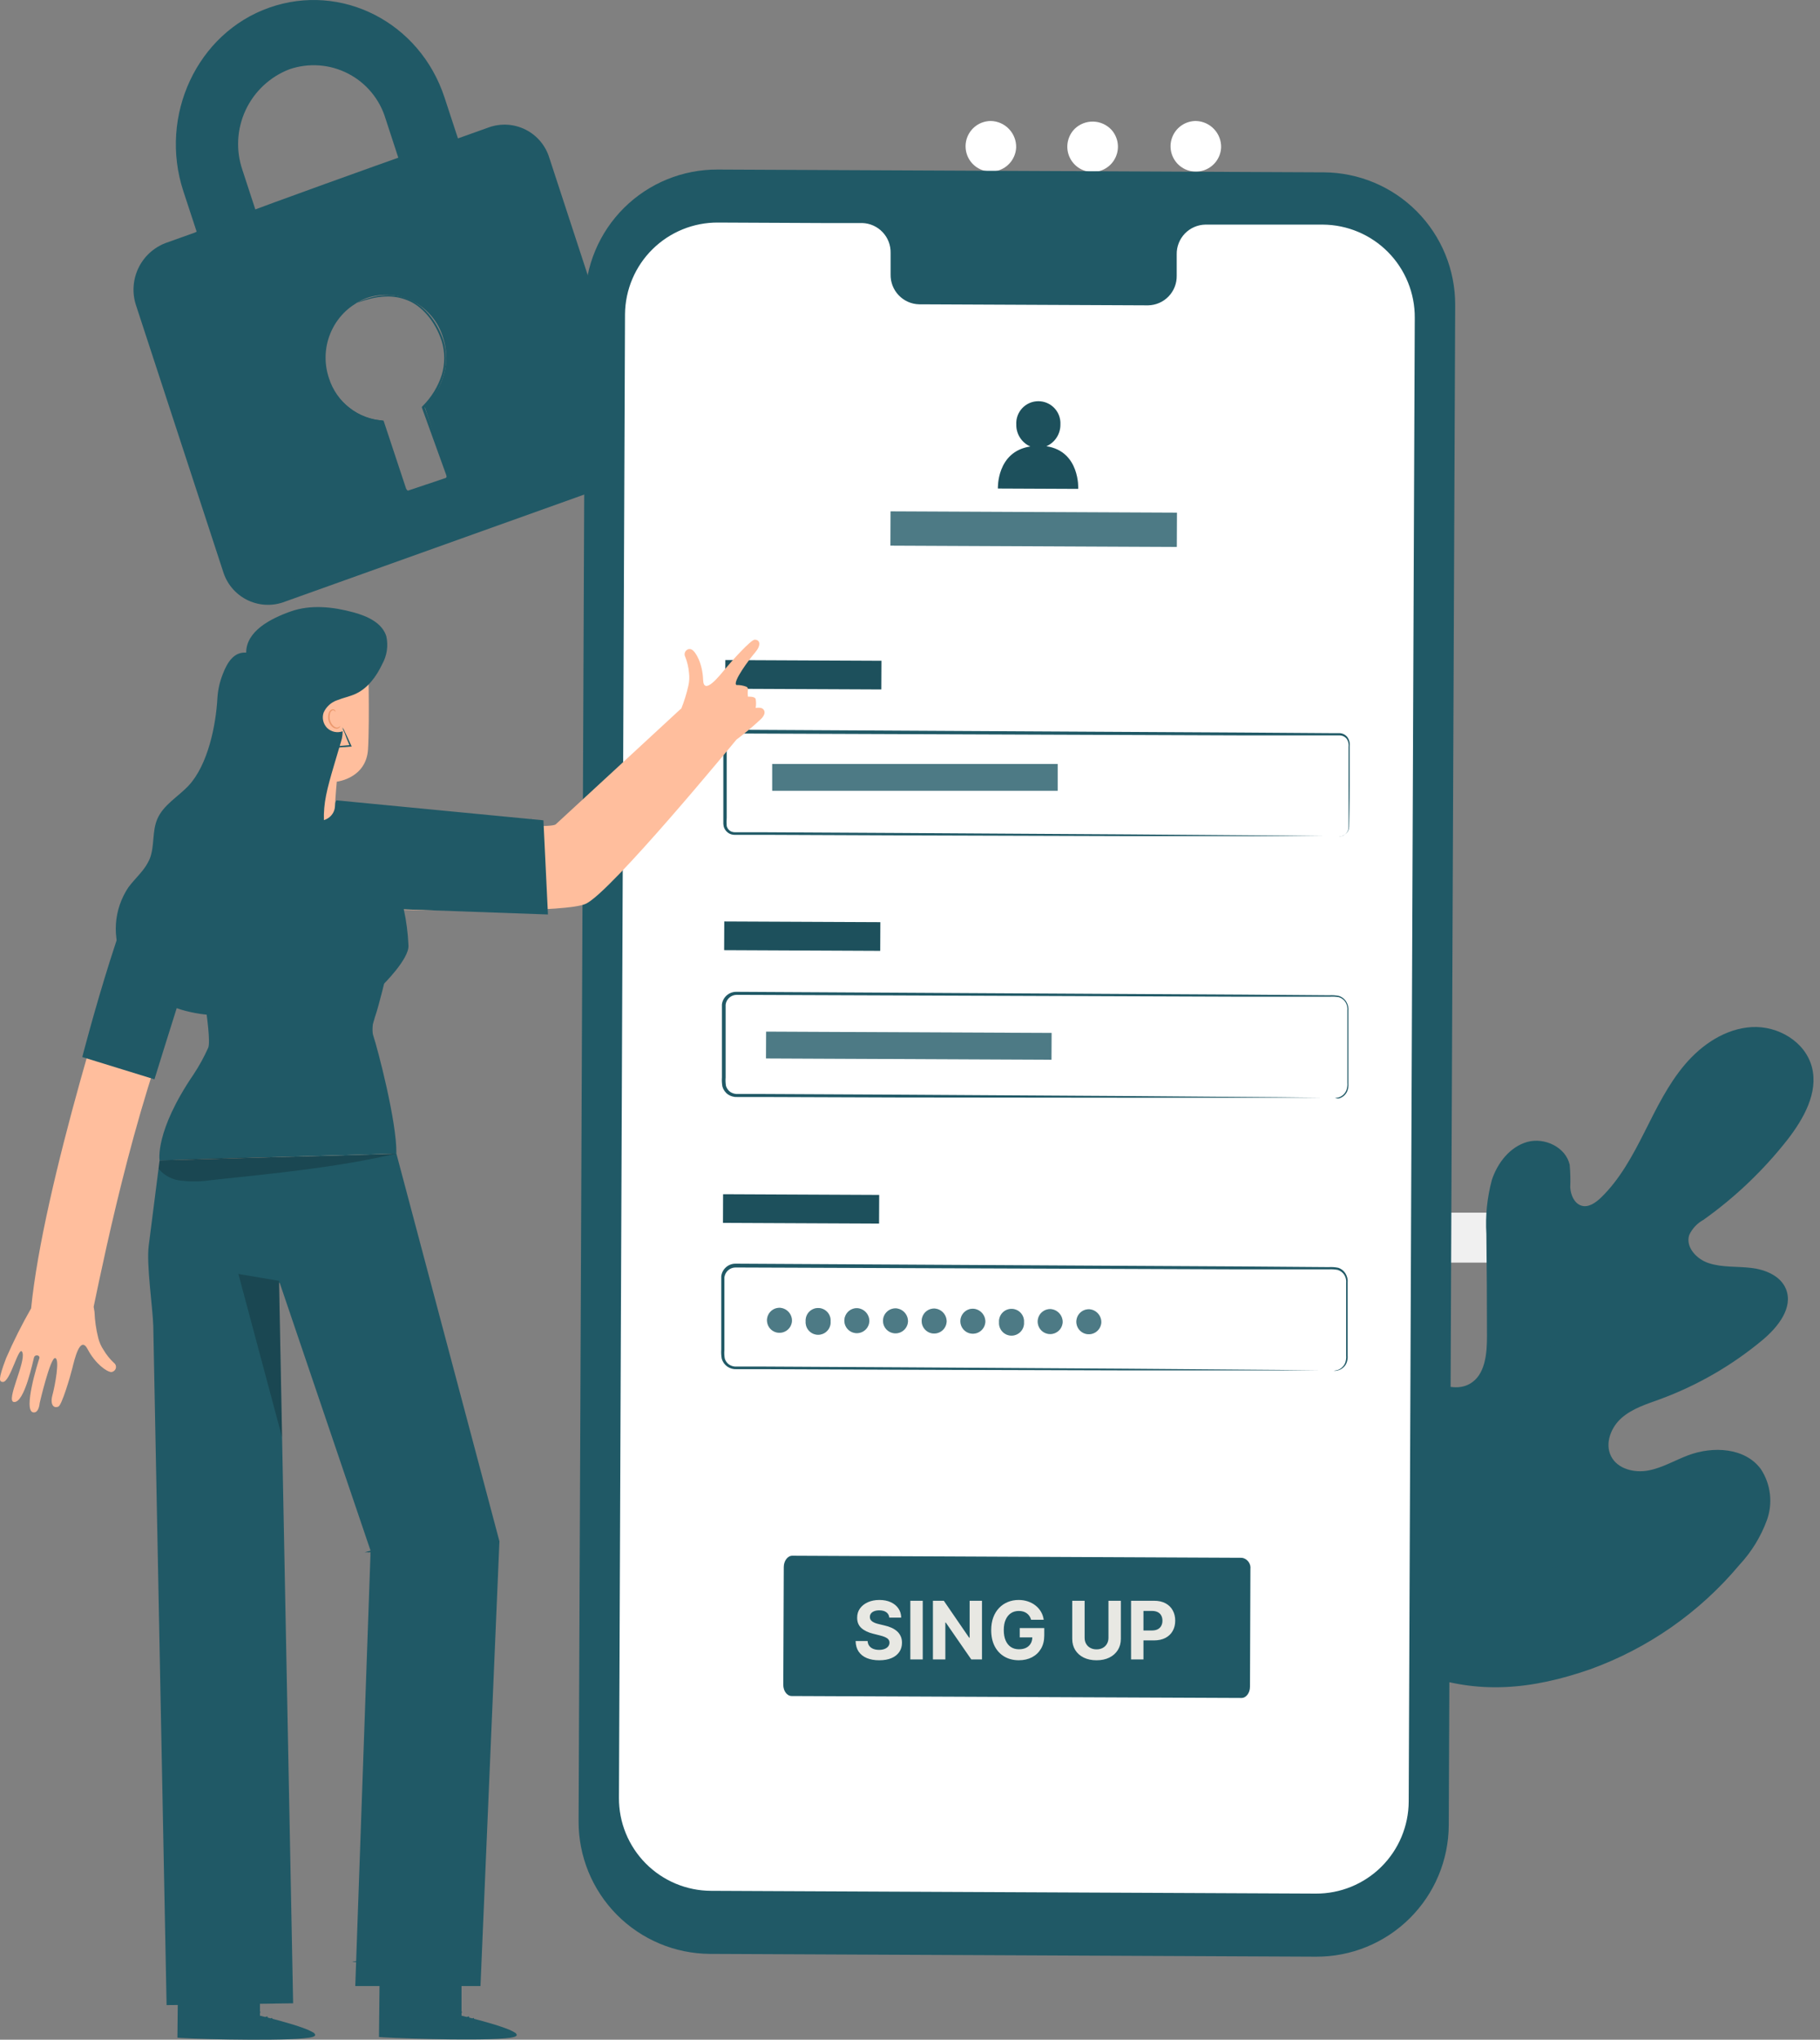 <svg width="158" height="177" viewBox="0 0 158 177" fill="none" xmlns="http://www.w3.org/2000/svg">
<rect x="0" y="0" width="158" height="177" fill="#808080" stroke="none"/>
<path d="M137.354 105.23H117.446V109.566H137.354V105.23Z" fill="#F0F0F0"/>
<path d="M88.216 12.79C88.197 13.22 88.052 13.635 87.8 13.984C87.548 14.332 87.199 14.599 86.796 14.751C86.393 14.902 85.955 14.933 85.535 14.838C85.115 14.742 84.733 14.526 84.435 14.215C84.137 13.905 83.937 13.513 83.86 13.09C83.783 12.667 83.831 12.23 84 11.834C84.169 11.438 84.45 11.101 84.809 10.863C85.168 10.626 85.588 10.499 86.019 10.498C86.614 10.512 87.179 10.761 87.59 11.191C88.002 11.62 88.227 12.195 88.216 12.79Z" fill="white"/>
<path d="M96.47 11.242C96.762 11.559 96.954 11.955 97.023 12.38C97.091 12.806 97.033 13.242 96.855 13.635C96.677 14.028 96.388 14.36 96.023 14.589C95.658 14.819 95.234 14.936 94.803 14.926C94.372 14.916 93.953 14.779 93.599 14.533C93.245 14.286 92.972 13.941 92.812 13.541C92.653 13.14 92.615 12.702 92.704 12.28C92.792 11.858 93.003 11.471 93.309 11.168C93.739 10.759 94.312 10.538 94.905 10.551C95.497 10.565 96.06 10.813 96.47 11.242Z" fill="white"/>
<path d="M106.01 12.79C105.992 13.22 105.847 13.635 105.595 13.984C105.343 14.332 104.993 14.599 104.591 14.751C104.188 14.902 103.75 14.933 103.33 14.838C102.91 14.742 102.528 14.526 102.23 14.215C101.932 13.905 101.732 13.513 101.655 13.09C101.578 12.667 101.626 12.23 101.795 11.834C101.964 11.438 102.245 11.101 102.604 10.863C102.963 10.626 103.383 10.499 103.814 10.498C104.409 10.512 104.974 10.761 105.385 11.191C105.797 11.62 106.022 12.195 106.01 12.79Z" fill="white"/>
<path d="M123.363 145.24C115.225 139.556 113.381 129.005 113.702 119.517C113.755 117.937 113.581 116.262 114.334 114.876C115.088 113.491 116.847 112.538 118.264 113.201C119.439 113.754 119.95 115.124 120.608 116.257C121.487 117.765 122.775 118.994 124.322 119.802C125.328 120.329 126.577 120.645 127.572 120.097C128.942 119.344 129.1 117.463 129.09 115.883C129.09 112.943 129.072 110.007 129.037 107.075C128.942 105.5 129.102 103.921 129.511 102.397C130.001 100.901 131.091 99.515 132.582 99.094C134.073 98.673 135.933 99.542 136.27 101.08C136.328 101.731 136.344 102.386 136.317 103.04C136.359 103.698 136.665 104.42 137.281 104.62C137.897 104.82 138.54 104.362 139.014 103.898C140.637 102.318 141.743 100.258 142.77 98.225C143.797 96.191 144.804 94.1 146.279 92.367C147.754 90.634 149.792 89.259 152.073 89.127C154.354 88.996 156.73 90.397 157.299 92.609C157.868 94.822 156.577 97.082 155.192 98.878C153.101 101.544 150.637 103.895 147.875 105.858C147.336 106.152 146.905 106.612 146.647 107.17C146.305 108.223 147.301 109.277 148.338 109.609C149.513 109.998 150.788 109.877 152.026 110.025C153.264 110.172 154.581 110.71 155.05 111.869C155.692 113.48 154.344 115.166 153.021 116.272C150.367 118.485 147.352 120.226 144.108 121.419C142.949 121.841 141.732 122.215 140.795 123.026C139.857 123.837 139.299 125.254 139.862 126.366C140.426 127.477 141.875 127.83 143.092 127.604C144.308 127.377 145.388 126.724 146.547 126.287C148.712 125.47 151.504 125.618 152.869 127.488C153.291 128.132 153.559 128.865 153.65 129.63C153.742 130.395 153.655 131.171 153.396 131.897C152.868 133.341 152.057 134.665 151.009 135.79C147.559 139.912 143.076 143.044 138.019 144.866C132.998 146.605 128.347 147.079 123.358 145.251" fill="#205966"/>
<path d="M154.982 90.428C154.982 90.428 154.934 90.481 154.829 90.576L154.36 90.992C153.949 91.361 153.343 91.898 152.58 92.609C150.414 94.62 148.403 96.791 146.564 99.104C145.389 100.564 144.172 102.218 142.876 104.014C141.58 105.81 140.242 107.749 138.915 109.809C137.499 111.981 136.203 114.228 135.032 116.541C134.421 117.747 133.884 119.006 133.331 120.292L131.698 124.216C129.545 129.16 127.67 134.219 126.082 139.372C124.803 143.588 123.921 147.914 123.448 152.294C123.142 155.25 123.093 158.227 123.301 161.191C123.385 162.245 123.464 163.051 123.538 163.599C123.569 163.862 123.591 164.073 123.612 164.226V164.442C123.589 164.373 123.573 164.303 123.564 164.231C123.538 164.078 123.506 163.873 123.464 163.609C123.369 163.082 123.269 162.25 123.174 161.197C122.92 158.227 122.938 155.24 123.227 152.273C123.671 147.874 124.533 143.528 125.803 139.293C127.378 134.126 129.248 129.053 131.403 124.1L133.078 120.192C133.631 118.912 134.174 117.642 134.79 116.43C135.969 114.111 137.276 111.858 138.704 109.682C140.053 107.575 141.412 105.668 142.692 103.888C143.972 102.107 145.21 100.442 146.379 98.989C148.237 96.681 150.275 94.525 152.474 92.541C153.254 91.84 153.875 91.313 154.297 90.96L154.787 90.565C154.847 90.513 154.912 90.467 154.982 90.428Z" fill="#205966"/>
<path d="M134.858 116.42C134.784 116.203 134.733 115.978 134.706 115.751C134.621 115.313 134.526 114.697 134.416 113.896C134.189 112.316 133.958 110.151 133.71 107.754C133.462 105.357 133.183 103.187 132.951 101.622C132.83 100.843 132.725 100.216 132.651 99.779C132.594 99.555 132.563 99.325 132.562 99.094C132.652 99.305 132.718 99.526 132.756 99.752C132.872 100.184 133.004 100.806 133.152 101.591C133.452 103.171 133.747 105.32 133.994 107.722C134.242 110.125 134.453 112.232 134.616 113.87C134.695 114.608 134.763 115.234 134.816 115.735C134.857 115.961 134.871 116.191 134.858 116.42Z" fill="#205966"/>
<path d="M155.129 112.638C154.872 112.694 154.611 112.725 154.349 112.733C153.822 112.78 153.074 112.843 152.147 112.949C150.293 113.149 147.743 113.517 144.946 114.044C142.149 114.571 139.636 115.166 137.829 115.625C136.928 115.856 136.201 116.067 135.722 116.209C135.466 116.3 135.201 116.364 134.932 116.399C135.175 116.277 135.429 116.176 135.69 116.099C136.185 115.925 136.902 115.683 137.797 115.424C139.594 114.898 142.106 114.271 144.914 113.733C147.293 113.279 149.693 112.945 152.105 112.733C153.037 112.654 153.791 112.622 154.317 112.611C154.588 112.593 154.86 112.602 155.129 112.638Z" fill="#205966"/>
<path d="M126.06 138.924C126.004 138.848 125.958 138.765 125.924 138.677L125.576 137.944C125.276 137.307 124.87 136.364 124.385 135.21C123.405 132.893 122.157 129.648 120.83 126.044C119.502 122.441 118.28 119.196 117.353 116.852C116.9 115.714 116.526 114.782 116.246 114.086L115.951 113.333C115.911 113.246 115.882 113.154 115.867 113.059C115.923 113.135 115.969 113.219 116.004 113.307L116.352 114.039C116.647 114.676 117.058 115.619 117.542 116.773C118.522 119.091 119.771 122.336 121.098 125.939C122.426 129.542 123.648 132.787 124.575 135.131C125.028 136.269 125.402 137.202 125.676 137.897C125.797 138.197 125.897 138.424 125.976 138.65C126.017 138.737 126.045 138.829 126.06 138.924Z" fill="#205966"/>
<path d="M152.968 130.248C152.884 130.296 152.793 130.334 152.699 130.359L151.92 130.622L149.038 131.554C146.605 132.345 143.244 133.472 139.556 134.715C135.869 135.958 132.492 137.065 130.042 137.802C128.82 138.176 127.825 138.461 127.135 138.65L126.339 138.856C126.247 138.885 126.151 138.905 126.055 138.914C126.139 138.865 126.229 138.828 126.323 138.803L127.103 138.54L129.985 137.607C132.418 136.817 135.779 135.69 139.467 134.447C143.154 133.203 146.526 132.097 148.975 131.36C150.203 130.986 151.193 130.701 151.888 130.511L152.684 130.306C152.776 130.277 152.872 130.257 152.968 130.248Z" fill="#205966"/>
<path d="M42.469 11.042L39.756 12.011L38.592 8.466C36.453 1.928 29.636 -1.543 23.373 0.664C17.109 2.871 13.775 10.041 15.913 16.578L17.078 20.123L14.354 21.098C13.316 21.501 12.472 22.288 11.999 23.297C11.527 24.305 11.46 25.457 11.815 26.513L19.364 49.581C19.521 50.104 19.781 50.59 20.129 51.01C20.477 51.43 20.906 51.776 21.391 52.028C21.875 52.279 22.405 52.43 22.949 52.472C23.494 52.514 24.041 52.447 24.558 52.273L52.672 42.217C53.725 41.815 54.58 41.02 55.059 40.001C55.537 38.981 55.601 37.815 55.238 36.749L47.684 13.681C47.523 13.16 47.259 12.676 46.907 12.259C46.556 11.842 46.123 11.5 45.637 11.254C45.15 11.008 44.619 10.862 44.074 10.825C43.53 10.789 42.984 10.863 42.469 11.042ZM21.039 14.729C20.462 13.029 20.566 11.172 21.328 9.547C22.09 7.922 23.451 6.655 25.127 6.011C25.954 5.728 26.83 5.614 27.702 5.677C28.575 5.74 29.425 5.978 30.203 6.377C30.982 6.775 31.672 7.327 32.232 7.998C32.793 8.669 33.212 9.446 33.466 10.283L34.625 13.828L22.198 18.274L21.039 14.729ZM36.843 35.2L38.771 41.09C38.806 41.208 38.795 41.335 38.739 41.445C38.683 41.555 38.587 41.639 38.47 41.68L35.768 42.644C35.66 42.673 35.545 42.66 35.447 42.607C35.349 42.554 35.275 42.465 35.241 42.359L33.297 36.496C32.225 36.438 31.197 36.053 30.35 35.394C29.503 34.735 28.877 33.833 28.556 32.809C28.098 31.454 28.182 29.975 28.79 28.681C29.397 27.387 30.482 26.378 31.817 25.866C32.476 25.64 33.174 25.55 33.868 25.6C34.563 25.65 35.241 25.84 35.861 26.157C36.48 26.475 37.03 26.914 37.477 27.449C37.923 27.983 38.258 28.602 38.46 29.268C38.799 30.309 38.827 31.426 38.541 32.483C38.254 33.539 37.666 34.489 36.848 35.216L36.843 35.2Z" fill="#205966"/>
<path d="M39.634 11.948C39.634 12.021 34.603 13.913 28.345 16.162C22.087 18.411 16.983 20.218 16.956 20.166C16.93 20.113 21.987 18.206 28.25 15.951C34.514 13.697 39.608 11.879 39.634 11.948Z" fill="#205966"/>
<path d="M45.608 12.917C45.632 12.963 45.651 13.01 45.666 13.059C45.709 13.165 45.756 13.302 45.819 13.47C45.956 13.855 46.146 14.387 46.383 15.05L48.406 20.94C49.249 23.437 50.255 26.397 51.371 29.685C51.898 31.333 52.52 33.051 53.099 34.858C53.41 35.789 53.544 36.77 53.494 37.75C53.45 38.259 53.305 38.755 53.068 39.209C52.815 39.661 52.477 40.06 52.072 40.384C51.258 40.978 50.355 41.438 49.396 41.748L46.683 42.722L41.547 44.561L32.85 47.658L26.976 49.724L25.396 50.25L24.974 50.387C24.929 50.407 24.881 50.42 24.832 50.424C24.832 50.424 24.874 50.424 24.964 50.361L25.375 50.198L26.955 49.602L32.797 47.453L41.478 44.292L46.604 42.438L49.317 41.458C50.249 41.161 51.126 40.715 51.914 40.136C52.29 39.836 52.605 39.465 52.841 39.046C53.064 38.626 53.199 38.165 53.236 37.692C53.285 36.747 53.156 35.802 52.857 34.905C52.288 33.114 51.688 31.381 51.145 29.732C50.049 26.44 49.038 23.468 48.237 20.971C47.436 18.475 46.762 16.468 46.298 15.056C46.077 14.366 45.909 13.828 45.772 13.438L45.645 13.017C45.629 12.985 45.617 12.952 45.608 12.917Z" fill="#205966"/>
<path d="M30.775 5.653C30.775 5.653 30.495 5.516 29.979 5.305C29.243 5.022 28.465 4.866 27.677 4.841C26.509 4.801 25.347 5.021 24.274 5.484C22.969 6.061 21.854 6.994 21.055 8.176C20.252 9.355 19.82 10.748 19.817 12.174C19.828 13.344 20.006 14.505 20.344 15.625C20.618 16.584 20.903 17.347 21.092 17.879C21.204 18.15 21.296 18.428 21.366 18.712C21.216 18.459 21.091 18.193 20.992 17.916C20.776 17.39 20.465 16.641 20.16 15.677C19.785 14.546 19.581 13.366 19.554 12.174C19.54 10.694 19.981 9.245 20.818 8.023C21.645 6.798 22.806 5.836 24.163 5.252C25.27 4.787 26.468 4.581 27.666 4.652C28.472 4.693 29.262 4.88 30 5.205C30.198 5.296 30.388 5.402 30.569 5.521C30.644 5.554 30.713 5.598 30.775 5.653Z" fill="#205966"/>
<path d="M31.016 26.266C31.1 26.215 31.188 26.171 31.28 26.134C31.543 26.015 31.816 25.918 32.096 25.844C32.54 25.713 32.998 25.636 33.461 25.613C34.09 25.579 34.719 25.674 35.31 25.892C36.658 26.366 37.896 27.741 38.507 29.579C38.8 30.566 38.8 31.616 38.507 32.603C38.182 33.674 37.6 34.649 36.811 35.442L36.843 35.3C37.543 37.223 38.307 39.309 39.097 41.485L39.145 41.616L39.013 41.664L37.806 42.064L35.173 42.944L35.041 42.986L34.999 42.854C34.277 40.673 33.487 38.64 32.892 36.644L33.008 36.733C31.978 36.648 30.996 36.261 30.184 35.622C29.449 35.056 28.847 34.337 28.419 33.514C28.033 32.785 27.841 31.969 27.861 31.144C27.885 30.301 28.096 29.473 28.477 28.721C28.859 27.969 29.402 27.31 30.068 26.793C30.342 26.57 30.65 26.392 30.979 26.266C30.682 26.442 30.393 26.634 30.115 26.84C29.384 27.459 28.823 28.255 28.488 29.153C28.2 29.829 28.065 30.561 28.093 31.297C28.121 32.032 28.312 32.751 28.651 33.404C29.072 34.195 29.66 34.885 30.374 35.427C31.148 36.034 32.084 36.401 33.065 36.48H33.155L33.181 36.559C33.761 38.519 34.556 40.568 35.288 42.76L35.115 42.675L37.749 41.795L38.95 41.39L38.865 41.569C38.081 39.393 37.322 37.302 36.627 35.379V35.3L36.69 35.237C37.456 34.476 38.027 33.542 38.354 32.514C38.634 31.57 38.634 30.565 38.354 29.622C37.78 27.852 36.595 26.508 35.31 26.034C34.741 25.815 34.133 25.712 33.524 25.734C33.069 25.744 32.616 25.806 32.175 25.918C31.39 26.113 31.021 26.292 31.016 26.266Z" fill="#205966"/>
<path d="M114.255 169.793L61.635 169.551C58.596 169.534 55.688 168.312 53.549 166.153C51.411 163.994 50.217 161.074 50.23 158.036L50.788 26.123C50.794 24.618 51.097 23.128 51.679 21.74C52.261 20.351 53.112 19.091 54.181 18.032C55.251 16.972 56.518 16.133 57.912 15.564C59.306 14.995 60.798 14.705 62.303 14.713L114.919 14.955C117.958 14.971 120.866 16.192 123.006 18.35C125.145 20.508 126.34 23.427 126.329 26.466L125.771 158.373C125.764 159.879 125.462 161.369 124.88 162.758C124.298 164.147 123.448 165.408 122.378 166.468C121.309 167.529 120.041 168.368 118.647 168.939C117.254 169.509 115.761 169.8 114.255 169.793Z" fill="#205966"/>
<path d="M114.84 19.491H104.641C104.308 19.497 103.98 19.569 103.675 19.702C103.37 19.835 103.094 20.027 102.863 20.266C102.632 20.506 102.451 20.789 102.329 21.099C102.208 21.409 102.148 21.739 102.155 22.072V23.921C102.161 24.253 102.102 24.584 101.98 24.894C101.858 25.203 101.677 25.486 101.446 25.725C101.215 25.964 100.939 26.155 100.634 26.288C100.329 26.421 100.001 26.491 99.668 26.497L79.787 26.407C79.115 26.39 78.477 26.105 78.014 25.617C77.55 25.13 77.3 24.478 77.317 23.805V21.956C77.334 21.284 77.084 20.633 76.622 20.146C76.16 19.658 75.523 19.373 74.851 19.354H71.264L62.335 19.312C60.211 19.299 58.169 20.128 56.655 21.618C55.142 23.108 54.28 25.137 54.259 27.261L53.733 156.018C53.728 157.071 53.93 158.116 54.329 159.091C54.728 160.066 55.315 160.953 56.056 161.702C56.798 162.45 57.68 163.045 58.651 163.453C59.623 163.861 60.665 164.073 61.719 164.078L114.229 164.32C115.283 164.325 116.328 164.122 117.304 163.723C118.28 163.324 119.167 162.737 119.916 161.995C120.665 161.253 121.261 160.37 121.668 159.398C122.076 158.426 122.289 157.383 122.294 156.329L122.82 27.572C122.833 25.442 121.999 23.394 120.503 21.879C119.006 20.364 116.969 19.505 114.84 19.491Z" fill="white"/>
<path d="M107.772 147.343L68.727 147.174C68.321 147.174 67.995 146.732 68 146.194L68.042 135.98C68.042 135.453 68.374 135 68.78 135L107.825 135.179C108.05 135.218 108.251 135.342 108.386 135.526C108.522 135.709 108.581 135.938 108.552 136.164L108.515 146.368C108.515 146.911 108.178 147.348 107.772 147.343Z" fill="#205966"/>
<path d="M77.204 140.373C77.184 140.173 77.099 140.017 76.948 139.906C76.797 139.795 76.593 139.739 76.334 139.739C76.159 139.739 76.01 139.764 75.889 139.814C75.768 139.862 75.675 139.929 75.611 140.015C75.548 140.101 75.516 140.199 75.516 140.309C75.513 140.4 75.532 140.479 75.573 140.547C75.617 140.615 75.675 140.674 75.75 140.724C75.825 140.772 75.911 140.814 76.008 140.85C76.106 140.885 76.211 140.915 76.322 140.94L76.779 141.049C77.001 141.099 77.205 141.165 77.391 141.248C77.576 141.331 77.737 141.433 77.873 141.554C78.009 141.675 78.114 141.817 78.189 141.982C78.265 142.146 78.304 142.334 78.305 142.546C78.304 142.857 78.224 143.127 78.067 143.356C77.911 143.583 77.686 143.76 77.391 143.886C77.097 144.01 76.743 144.072 76.329 144.072C75.918 144.072 75.56 144.009 75.255 143.883C74.952 143.757 74.715 143.571 74.544 143.324C74.375 143.075 74.287 142.768 74.278 142.402H75.32C75.332 142.572 75.38 142.715 75.467 142.829C75.555 142.942 75.671 143.027 75.817 143.085C75.965 143.142 76.131 143.17 76.317 143.17C76.499 143.17 76.657 143.143 76.791 143.09C76.927 143.037 77.033 142.963 77.107 142.869C77.182 142.775 77.219 142.666 77.219 142.543C77.219 142.429 77.185 142.333 77.117 142.255C77.051 142.177 76.953 142.111 76.824 142.056C76.696 142.001 76.54 141.952 76.354 141.907L75.8 141.768C75.371 141.663 75.032 141.5 74.783 141.278C74.534 141.056 74.411 140.757 74.413 140.381C74.411 140.072 74.493 139.803 74.659 139.573C74.826 139.342 75.056 139.163 75.347 139.033C75.639 138.904 75.97 138.839 76.342 138.839C76.719 138.839 77.049 138.904 77.331 139.033C77.614 139.163 77.835 139.342 77.992 139.573C78.15 139.803 78.231 140.07 78.236 140.373H77.204ZM80.106 138.909V144H79.029V138.909H80.106ZM85.249 138.909V144H84.32L82.105 140.796H82.068V144H80.991V138.909H81.936L84.133 142.111H84.178V138.909H85.249ZM89.514 140.555C89.48 140.434 89.431 140.327 89.368 140.234C89.305 140.14 89.228 140.06 89.137 139.995C89.047 139.929 88.944 139.879 88.828 139.844C88.714 139.809 88.587 139.792 88.448 139.792C88.188 139.792 87.959 139.856 87.762 139.985C87.566 140.115 87.414 140.303 87.305 140.55C87.195 140.795 87.141 141.095 87.141 141.45C87.141 141.804 87.194 142.106 87.302 142.354C87.41 142.603 87.562 142.793 87.76 142.924C87.957 143.053 88.189 143.118 88.458 143.118C88.702 143.118 88.91 143.074 89.082 142.988C89.256 142.9 89.388 142.777 89.48 142.618C89.573 142.459 89.619 142.271 89.619 142.054L89.838 142.086H88.525V141.276H90.656V141.917C90.656 142.364 90.561 142.749 90.372 143.07C90.183 143.39 89.923 143.637 89.591 143.811C89.26 143.983 88.881 144.07 88.453 144.07C87.976 144.07 87.556 143.964 87.195 143.754C86.834 143.542 86.552 143.241 86.35 142.852C86.15 142.46 86.049 141.996 86.049 141.46C86.049 141.047 86.109 140.679 86.228 140.356C86.349 140.031 86.518 139.756 86.735 139.531C86.952 139.305 87.205 139.134 87.493 139.016C87.782 138.898 88.094 138.839 88.431 138.839C88.719 138.839 88.987 138.882 89.236 138.966C89.485 139.049 89.705 139.167 89.897 139.319C90.091 139.472 90.249 139.653 90.372 139.864C90.495 140.072 90.573 140.303 90.608 140.555H89.514ZM96.229 138.909H97.305V142.215C97.305 142.586 97.216 142.911 97.039 143.19C96.863 143.468 96.617 143.685 96.301 143.841C95.984 143.995 95.615 144.072 95.195 144.072C94.772 144.072 94.402 143.995 94.086 143.841C93.769 143.685 93.523 143.468 93.348 143.19C93.172 142.911 93.084 142.586 93.084 142.215V138.909H94.16V142.123C94.16 142.317 94.203 142.489 94.287 142.64C94.373 142.791 94.494 142.91 94.65 142.996C94.806 143.082 94.987 143.125 95.195 143.125C95.403 143.125 95.585 143.082 95.739 142.996C95.895 142.91 96.015 142.791 96.099 142.64C96.186 142.489 96.229 142.317 96.229 142.123V138.909ZM98.191 144V138.909H100.199C100.585 138.909 100.914 138.983 101.186 139.13C101.458 139.276 101.665 139.479 101.807 139.739C101.952 139.998 102.024 140.296 102.024 140.634C102.024 140.972 101.951 141.271 101.805 141.529C101.659 141.788 101.448 141.989 101.171 142.133C100.896 142.277 100.563 142.349 100.172 142.349H98.891V141.487H99.998C100.205 141.487 100.376 141.451 100.51 141.38C100.646 141.307 100.747 141.207 100.813 141.079C100.881 140.95 100.915 140.802 100.915 140.634C100.915 140.465 100.881 140.318 100.813 140.192C100.747 140.064 100.646 139.966 100.51 139.896C100.374 139.825 100.202 139.789 99.993 139.789H99.267V144H98.191Z" fill="#E8E8E3"/>
<path d="M76.519 57.341L62.97 57.279L62.958 59.766L76.507 59.827L76.519 57.341Z" fill="#205966"/>
<path opacity="0.1" d="M76.519 57.341L62.97 57.279L62.958 59.766L76.507 59.827L76.519 57.341Z" fill="black"/>
<path d="M116.236 72.607C116.342 72.596 116.447 72.571 116.547 72.533C116.693 72.476 116.819 72.379 116.913 72.253C117.006 72.127 117.062 71.978 117.074 71.822C117.074 70.984 117.074 69.762 117.074 68.192C117.074 67.407 117.074 66.528 117.074 65.558C117.074 65.321 117.074 65.074 117.074 64.826C117.108 64.586 117.056 64.341 116.926 64.136C116.854 64.038 116.759 63.957 116.651 63.902C116.542 63.846 116.422 63.816 116.299 63.815H115.478H107.865L63.805 63.651C63.692 63.65 63.581 63.675 63.48 63.725C63.379 63.776 63.292 63.85 63.226 63.941C63.098 64.147 63.05 64.392 63.089 64.631C63.089 65.158 63.089 65.685 63.089 66.212C63.089 67.265 63.089 68.319 63.089 69.372C63.089 69.899 63.089 70.426 63.089 70.953C63.067 71.198 63.067 71.445 63.089 71.69C63.116 71.795 63.168 71.893 63.239 71.975C63.31 72.057 63.399 72.122 63.5 72.164C63.603 72.206 63.715 72.225 63.826 72.222H66.507L78.207 72.285L98.015 72.407L111.369 72.512L114.998 72.554H115.941C116.157 72.554 116.262 72.554 116.262 72.554H115.941H114.998H111.369H98.015L78.207 72.491L66.507 72.443H63.826C63.679 72.449 63.531 72.424 63.394 72.37C63.255 72.311 63.132 72.22 63.033 72.106C62.935 71.992 62.864 71.857 62.825 71.711C62.795 71.573 62.784 71.431 62.794 71.29V70.9C62.794 70.373 62.794 69.846 62.794 69.32C62.794 68.266 62.794 67.213 62.794 66.159C62.794 65.632 62.794 65.105 62.794 64.579C62.784 64.438 62.784 64.297 62.794 64.157C62.813 64.002 62.873 63.855 62.968 63.73C63.058 63.603 63.179 63.5 63.318 63.429C63.458 63.359 63.612 63.323 63.768 63.325L107.829 63.567L115.441 63.62H116.262C116.407 63.62 116.55 63.655 116.678 63.722C116.807 63.789 116.917 63.886 117 64.004C117.148 64.233 117.208 64.509 117.168 64.779C117.168 65.026 117.168 65.274 117.168 65.511C117.168 66.47 117.168 67.349 117.168 68.145C117.168 69.725 117.132 70.937 117.121 71.78C117.108 71.942 117.049 72.097 116.951 72.227C116.853 72.356 116.72 72.455 116.568 72.512C116.468 72.574 116.353 72.606 116.236 72.607Z" fill="#205966"/>
<path d="M91.819 66.296H67.039V68.619H91.819V66.296Z" fill="#205966"/>
<path opacity="0.2" d="M91.819 66.296H67.039V68.619H91.819V66.296Z" fill="white"/>
<path d="M76.426 80.023L62.877 79.962L62.866 82.448L76.415 82.51L76.426 80.023Z" fill="#205966"/>
<path opacity="0.1" d="M76.426 80.023L62.877 79.962L62.866 82.448L76.415 82.51L76.426 80.023Z" fill="black"/>
<path d="M115.894 95.29C116 95.277 116.105 95.257 116.21 95.232C116.357 95.185 116.492 95.107 116.607 95.004C116.721 94.9 116.812 94.773 116.873 94.632C116.956 94.419 116.989 94.19 116.968 93.962C116.968 93.71 116.968 93.436 116.968 93.13C116.968 92.519 116.968 91.824 116.968 91.023V87.678C116.993 87.436 116.94 87.192 116.815 86.983C116.685 86.768 116.481 86.609 116.241 86.535C115.979 86.488 115.712 86.474 115.446 86.493H107.865L63.958 86.329C63.722 86.33 63.494 86.416 63.316 86.572C63.139 86.728 63.024 86.943 62.994 87.177C62.994 87.678 62.994 88.231 62.994 88.758C62.994 89.811 62.994 90.865 62.994 91.918C62.994 92.445 62.994 92.972 62.994 93.499C62.974 93.745 62.985 93.993 63.025 94.236C63.091 94.45 63.227 94.635 63.41 94.763C63.605 94.887 63.833 94.946 64.063 94.932H64.795H66.318L77.975 94.99L97.714 95.111L111.021 95.216L114.64 95.258H111.021H97.714L77.965 95.237L66.307 95.195H64.016C63.731 95.212 63.448 95.136 63.21 94.979C62.97 94.813 62.795 94.569 62.715 94.289C62.667 94.021 62.653 93.749 62.672 93.478C62.672 92.951 62.672 92.424 62.672 91.897C62.672 90.844 62.672 89.79 62.672 88.737C62.672 88.21 62.672 87.683 62.672 87.156C62.711 86.855 62.858 86.578 63.086 86.377C63.313 86.177 63.607 86.066 63.91 86.066L107.818 86.308L115.398 86.366C115.681 86.349 115.964 86.368 116.241 86.424C116.515 86.514 116.746 86.701 116.889 86.951C117.025 87.183 117.084 87.452 117.058 87.72C117.058 87.968 117.058 88.21 117.058 88.452C117.058 89.406 117.058 90.28 117.058 91.086C117.058 91.892 117.058 92.572 117.058 93.193C117.058 93.494 117.058 93.773 117.058 94.031C117.077 94.266 117.039 94.503 116.947 94.721C116.879 94.866 116.78 94.995 116.657 95.099C116.534 95.203 116.391 95.278 116.236 95.322C116.121 95.331 116.005 95.32 115.894 95.29Z" fill="#205966"/>
<path d="M76.324 103.691L62.775 103.629L62.764 106.116L76.313 106.177L76.324 103.691Z" fill="#205966"/>
<path opacity="0.1" d="M76.324 103.691L62.775 103.629L62.764 106.116L76.313 106.177L76.324 103.691Z" fill="black"/>
<path d="M115.788 118.948C115.894 118.936 116 118.916 116.104 118.89C116.25 118.844 116.385 118.767 116.499 118.664C116.614 118.561 116.705 118.436 116.767 118.295C116.85 118.082 116.882 117.853 116.862 117.626C116.862 117.368 116.862 117.099 116.862 116.788C116.862 116.183 116.862 115.482 116.862 114.681V111.336C116.887 111.094 116.834 110.85 116.709 110.641C116.576 110.43 116.373 110.273 116.135 110.198C115.873 110.15 115.606 110.134 115.34 110.151H107.759L63.852 109.988C63.616 109.988 63.388 110.075 63.21 110.231C63.033 110.387 62.918 110.602 62.888 110.836C62.888 111.363 62.888 111.889 62.888 112.416C62.888 113.47 62.888 114.523 62.888 115.577C62.888 116.104 62.888 116.63 62.888 117.157C62.868 117.402 62.879 117.648 62.919 117.889C62.982 118.104 63.118 118.291 63.304 118.416C63.497 118.542 63.727 118.602 63.957 118.585H66.249L77.906 118.648L97.645 118.769L110.952 118.875L114.571 118.917H110.952H97.645L77.906 118.859L66.249 118.811H63.957C63.672 118.831 63.388 118.755 63.151 118.595C62.911 118.429 62.736 118.185 62.656 117.905C62.609 117.638 62.595 117.365 62.614 117.094C62.614 116.567 62.614 116.04 62.614 115.514C62.614 114.46 62.614 113.406 62.614 112.353C62.614 111.826 62.614 111.299 62.614 110.746C62.651 110.445 62.797 110.169 63.024 109.968C63.251 109.767 63.543 109.656 63.846 109.656L107.754 109.898L115.334 109.956C115.617 109.939 115.9 109.958 116.177 110.014C116.451 110.103 116.682 110.291 116.825 110.541C116.962 110.773 117.021 111.042 116.994 111.31C116.994 111.557 116.994 111.805 116.994 112.042C116.994 112.996 116.994 113.87 116.994 114.676C116.994 115.482 116.994 116.162 116.994 116.783C116.994 117.083 116.994 117.363 116.994 117.621C117.014 117.856 116.976 118.093 116.883 118.311C116.815 118.456 116.716 118.585 116.593 118.689C116.47 118.792 116.327 118.868 116.172 118.911C116.049 118.954 115.917 118.966 115.788 118.948Z" fill="#205966"/>
<path d="M91.29 89.636L66.511 89.523L66.5 91.847L91.28 91.959L91.29 89.636Z" fill="#205966"/>
<path opacity="0.2" d="M91.29 89.636L66.511 89.523L66.5 91.847L91.28 91.959L91.29 89.636Z" fill="white"/>
<path d="M68.751 114.649C68.736 114.861 68.659 115.064 68.529 115.232C68.399 115.401 68.223 115.527 68.022 115.596C67.821 115.665 67.604 115.674 67.398 115.621C67.193 115.568 67.007 115.456 66.865 115.298C66.722 115.141 66.629 114.945 66.597 114.735C66.564 114.525 66.594 114.31 66.683 114.117C66.772 113.924 66.915 113.761 67.096 113.649C67.276 113.536 67.486 113.48 67.698 113.485C67.991 113.502 68.266 113.633 68.464 113.851C68.661 114.069 68.764 114.356 68.751 114.649Z" fill="#205966"/>
<path d="M72.107 114.665C72.118 114.814 72.097 114.963 72.047 115.103C71.998 115.243 71.92 115.372 71.818 115.481C71.717 115.59 71.594 115.677 71.457 115.736C71.321 115.795 71.174 115.826 71.025 115.826C70.876 115.826 70.728 115.795 70.592 115.736C70.455 115.677 70.333 115.59 70.231 115.481C70.129 115.372 70.051 115.243 70.002 115.103C69.952 114.963 69.932 114.814 69.942 114.665C69.932 114.517 69.952 114.368 70.002 114.227C70.051 114.087 70.129 113.958 70.231 113.849C70.333 113.741 70.455 113.654 70.592 113.594C70.728 113.535 70.876 113.504 71.025 113.504C71.174 113.504 71.321 113.535 71.457 113.594C71.594 113.654 71.717 113.741 71.818 113.849C71.92 113.958 71.998 114.087 72.047 114.227C72.097 114.368 72.118 114.517 72.107 114.665Z" fill="#205966"/>
<path d="M75.468 114.681C75.453 114.893 75.375 115.096 75.246 115.264C75.116 115.432 74.94 115.559 74.739 115.628C74.538 115.697 74.321 115.706 74.115 115.653C73.91 115.6 73.724 115.487 73.581 115.33C73.439 115.172 73.346 114.976 73.313 114.766C73.281 114.556 73.311 114.342 73.4 114.149C73.489 113.956 73.632 113.793 73.812 113.68C73.993 113.568 74.202 113.511 74.415 113.517C74.708 113.535 74.982 113.666 75.179 113.884C75.376 114.102 75.48 114.388 75.468 114.681Z" fill="#205966"/>
<path d="M78.824 114.697C78.808 114.909 78.731 115.111 78.601 115.28C78.471 115.448 78.295 115.575 78.094 115.644C77.893 115.713 77.677 115.721 77.471 115.668C77.265 115.615 77.079 115.503 76.937 115.346C76.794 115.188 76.701 114.992 76.669 114.782C76.637 114.572 76.667 114.357 76.755 114.164C76.844 113.971 76.988 113.808 77.168 113.696C77.348 113.584 77.558 113.527 77.77 113.533C78.063 113.55 78.338 113.682 78.534 113.9C78.731 114.117 78.835 114.404 78.824 114.697Z" fill="#205966"/>
<path d="M82.18 114.708C82.165 114.92 82.088 115.123 81.959 115.292C81.83 115.461 81.654 115.589 81.453 115.658C81.252 115.728 81.035 115.738 80.829 115.685C80.623 115.633 80.437 115.521 80.294 115.363C80.151 115.206 80.057 115.01 80.025 114.8C79.992 114.59 80.022 114.375 80.111 114.181C80.199 113.988 80.343 113.825 80.523 113.712C80.704 113.6 80.913 113.543 81.126 113.549C81.418 113.566 81.692 113.697 81.888 113.914C82.085 114.13 82.19 114.415 82.18 114.708Z" fill="#205966"/>
<path d="M85.54 114.723C85.525 114.935 85.45 115.137 85.322 115.305C85.194 115.474 85.02 115.602 84.82 115.672C84.621 115.743 84.405 115.754 84.2 115.704C83.994 115.654 83.808 115.544 83.663 115.389C83.519 115.235 83.423 115.041 83.388 114.832C83.352 114.624 83.378 114.409 83.463 114.215C83.547 114.022 83.687 113.857 83.864 113.741C84.041 113.625 84.248 113.564 84.46 113.564C84.757 113.575 85.037 113.704 85.239 113.921C85.442 114.138 85.55 114.427 85.54 114.723Z" fill="#205966"/>
<path d="M88.895 114.739C88.906 114.887 88.885 115.036 88.836 115.177C88.786 115.317 88.708 115.446 88.606 115.555C88.505 115.663 88.382 115.75 88.245 115.81C88.109 115.869 87.962 115.9 87.813 115.9C87.664 115.9 87.517 115.869 87.38 115.81C87.243 115.75 87.121 115.663 87.019 115.555C86.918 115.446 86.84 115.317 86.79 115.177C86.74 115.036 86.72 114.887 86.73 114.739C86.72 114.59 86.74 114.441 86.79 114.301C86.84 114.161 86.918 114.032 87.019 113.923C87.121 113.814 87.243 113.727 87.38 113.668C87.517 113.609 87.664 113.578 87.813 113.578C87.962 113.578 88.109 113.609 88.245 113.668C88.382 113.727 88.505 113.814 88.606 113.923C88.708 114.032 88.786 114.161 88.836 114.301C88.885 114.441 88.906 114.59 88.895 114.739Z" fill="#205966"/>
<path d="M92.252 114.755C92.237 114.966 92.162 115.169 92.034 115.337C91.906 115.506 91.731 115.633 91.532 115.704C91.333 115.775 91.117 115.786 90.911 115.735C90.706 115.685 90.519 115.576 90.375 115.421C90.231 115.266 90.135 115.073 90.1 114.864C90.064 114.656 90.09 114.441 90.175 114.247C90.259 114.053 90.399 113.888 90.576 113.773C90.753 113.657 90.96 113.596 91.172 113.596C91.469 113.607 91.749 113.735 91.951 113.953C92.154 114.17 92.262 114.458 92.252 114.755Z" fill="#205966"/>
<path d="M95.607 114.771C95.593 114.983 95.516 115.186 95.387 115.355C95.258 115.524 95.082 115.652 94.881 115.721C94.68 115.791 94.463 115.801 94.257 115.748C94.051 115.696 93.865 115.584 93.722 115.426C93.579 115.269 93.485 115.073 93.452 114.863C93.42 114.653 93.45 114.438 93.538 114.244C93.627 114.051 93.77 113.888 93.951 113.775C94.132 113.663 94.341 113.606 94.554 113.612C94.846 113.629 95.119 113.76 95.316 113.977C95.513 114.193 95.617 114.478 95.607 114.771Z" fill="#205966"/>
<g opacity="0.2">
<path d="M68.751 114.65C68.736 114.862 68.659 115.065 68.529 115.233C68.399 115.401 68.223 115.528 68.022 115.597C67.821 115.666 67.604 115.674 67.398 115.621C67.193 115.568 67.007 115.456 66.865 115.299C66.722 115.141 66.629 114.945 66.597 114.735C66.564 114.525 66.594 114.31 66.683 114.117C66.772 113.924 66.915 113.762 67.096 113.649C67.276 113.537 67.486 113.48 67.698 113.486C67.991 113.502 68.266 113.633 68.464 113.851C68.661 114.069 68.764 114.356 68.751 114.65Z" fill="white"/>
<path d="M72.107 114.666C72.118 114.814 72.097 114.963 72.047 115.104C71.998 115.244 71.92 115.372 71.818 115.481C71.717 115.59 71.594 115.677 71.457 115.736C71.321 115.796 71.174 115.826 71.025 115.826C70.876 115.826 70.728 115.796 70.592 115.736C70.455 115.677 70.333 115.59 70.231 115.481C70.129 115.372 70.051 115.244 70.002 115.104C69.952 114.963 69.932 114.814 69.942 114.666C69.932 114.517 69.952 114.368 70.002 114.228C70.051 114.087 70.129 113.959 70.231 113.85C70.333 113.741 70.455 113.654 70.592 113.595C70.728 113.536 70.876 113.505 71.025 113.505C71.174 113.505 71.321 113.536 71.457 113.595C71.594 113.654 71.717 113.741 71.818 113.85C71.92 113.959 71.998 114.087 72.047 114.228C72.097 114.368 72.118 114.517 72.107 114.666Z" fill="white"/>
<path d="M75.468 114.682C75.453 114.894 75.375 115.096 75.246 115.265C75.116 115.433 74.94 115.559 74.739 115.628C74.538 115.698 74.321 115.706 74.115 115.653C73.91 115.6 73.724 115.488 73.581 115.33C73.439 115.173 73.346 114.977 73.313 114.767C73.281 114.557 73.311 114.342 73.4 114.149C73.489 113.956 73.632 113.793 73.812 113.681C73.993 113.569 74.202 113.512 74.415 113.517C74.708 113.535 74.982 113.667 75.179 113.885C75.376 114.102 75.48 114.388 75.468 114.682Z" fill="white"/>
<path d="M78.824 114.697C78.808 114.909 78.731 115.112 78.601 115.28C78.471 115.448 78.295 115.575 78.094 115.644C77.893 115.713 77.677 115.722 77.471 115.669C77.265 115.616 77.079 115.504 76.937 115.346C76.794 115.189 76.701 114.993 76.669 114.783C76.637 114.573 76.667 114.358 76.755 114.165C76.844 113.972 76.988 113.809 77.168 113.697C77.348 113.584 77.558 113.527 77.77 113.533C78.063 113.551 78.338 113.683 78.534 113.9C78.731 114.118 78.835 114.404 78.824 114.697Z" fill="white"/>
<path d="M82.18 114.708C82.165 114.92 82.088 115.124 81.959 115.293C81.83 115.462 81.654 115.589 81.453 115.659C81.252 115.729 81.035 115.738 80.829 115.686C80.623 115.633 80.437 115.521 80.294 115.364C80.151 115.207 80.057 115.011 80.025 114.8C79.992 114.59 80.022 114.375 80.111 114.182C80.199 113.988 80.343 113.825 80.523 113.713C80.704 113.6 80.913 113.544 81.126 113.549C81.418 113.567 81.692 113.698 81.888 113.914C82.085 114.131 82.19 114.416 82.18 114.708Z" fill="white"/>
<path d="M85.54 114.724C85.525 114.935 85.45 115.137 85.322 115.306C85.194 115.474 85.02 115.602 84.82 115.673C84.621 115.744 84.405 115.755 84.2 115.704C83.994 115.654 83.808 115.545 83.663 115.39C83.519 115.235 83.423 115.042 83.388 114.833C83.352 114.624 83.378 114.41 83.463 114.216C83.547 114.022 83.687 113.857 83.864 113.741C84.041 113.626 84.248 113.564 84.46 113.565C84.757 113.576 85.037 113.704 85.239 113.921C85.442 114.139 85.55 114.427 85.54 114.724Z" fill="white"/>
<path d="M88.895 114.739C88.906 114.888 88.885 115.037 88.836 115.177C88.786 115.318 88.708 115.446 88.606 115.555C88.505 115.664 88.382 115.751 88.245 115.81C88.109 115.869 87.962 115.9 87.813 115.9C87.664 115.9 87.517 115.869 87.38 115.81C87.243 115.751 87.121 115.664 87.019 115.555C86.918 115.446 86.84 115.318 86.79 115.177C86.74 115.037 86.72 114.888 86.73 114.739C86.72 114.591 86.74 114.442 86.79 114.301C86.84 114.161 86.918 114.033 87.019 113.924C87.121 113.815 87.243 113.728 87.38 113.669C87.517 113.609 87.664 113.579 87.813 113.579C87.962 113.579 88.109 113.609 88.245 113.669C88.382 113.728 88.505 113.815 88.606 113.924C88.708 114.033 88.786 114.161 88.836 114.301C88.885 114.442 88.906 114.591 88.895 114.739Z" fill="white"/>
<path d="M92.252 114.756C92.237 114.967 92.162 115.169 92.034 115.338C91.906 115.506 91.731 115.634 91.532 115.705C91.333 115.775 91.117 115.786 90.911 115.736C90.706 115.686 90.519 115.576 90.375 115.422C90.231 115.267 90.135 115.073 90.1 114.865C90.064 114.656 90.09 114.442 90.175 114.248C90.259 114.054 90.399 113.889 90.576 113.773C90.753 113.657 90.96 113.596 91.172 113.597C91.469 113.608 91.749 113.736 91.951 113.953C92.154 114.17 92.262 114.459 92.252 114.756Z" fill="white"/>
<path d="M95.607 114.771C95.593 114.983 95.516 115.187 95.387 115.356C95.258 115.525 95.082 115.652 94.881 115.722C94.68 115.792 94.463 115.801 94.257 115.749C94.051 115.696 93.865 115.584 93.722 115.427C93.579 115.27 93.485 115.074 93.452 114.863C93.42 114.653 93.45 114.438 93.538 114.245C93.627 114.051 93.77 113.888 93.951 113.776C94.132 113.663 94.341 113.607 94.554 113.612C94.846 113.63 95.119 113.761 95.316 113.977C95.513 114.194 95.617 114.479 95.607 114.771Z" fill="white"/>
</g>
<path d="M90.84 38.724C91.206 38.563 91.516 38.298 91.733 37.962C91.949 37.625 92.062 37.233 92.057 36.833C92.07 36.573 92.031 36.313 91.941 36.069C91.851 35.825 91.712 35.601 91.533 35.413C91.354 35.224 91.138 35.073 90.899 34.971C90.66 34.868 90.402 34.815 90.142 34.815C89.882 34.815 89.624 34.868 89.385 34.971C89.146 35.073 88.93 35.224 88.751 35.413C88.572 35.601 88.433 35.825 88.343 36.069C88.253 36.313 88.213 36.573 88.227 36.833C88.219 37.237 88.331 37.634 88.548 37.974C88.766 38.315 89.079 38.583 89.449 38.745C86.499 39.188 86.631 42.391 86.631 42.391L93.605 42.422C93.605 42.422 93.769 39.161 90.84 38.724Z" fill="#205966"/>
<path opacity="0.1" d="M90.84 38.724C91.206 38.563 91.516 38.298 91.733 37.962C91.949 37.625 92.062 37.233 92.057 36.833C92.07 36.573 92.031 36.313 91.941 36.069C91.851 35.825 91.712 35.601 91.533 35.413C91.354 35.224 91.138 35.073 90.899 34.971C90.66 34.868 90.402 34.815 90.142 34.815C89.882 34.815 89.624 34.868 89.385 34.971C89.146 35.073 88.93 35.224 88.751 35.413C88.572 35.601 88.433 35.825 88.343 36.069C88.253 36.313 88.213 36.573 88.227 36.833C88.219 37.237 88.331 37.634 88.548 37.974C88.766 38.315 89.079 38.583 89.449 38.745C86.499 39.188 86.631 42.391 86.631 42.391L93.605 42.422C93.605 42.422 93.769 39.161 90.84 38.724Z" fill="black"/>
<path d="M102.173 44.488L77.314 44.375L77.301 47.346L102.16 47.459L102.173 44.488Z" fill="#205966"/>
<path opacity="0.2" d="M102.173 44.488L77.314 44.375L77.301 47.346L102.16 47.459L102.173 44.488Z" fill="white"/>
<path d="M22.568 174.915V171.096L15.463 171.047L15.402 176.822L15.843 176.853C17.803 176.974 25.817 177.152 27.134 176.759C28.599 176.322 22.568 174.915 22.568 174.915Z" fill="#205966"/>
<path d="M27.301 176.402C27.301 176.465 24.64 176.518 21.363 176.518C18.086 176.518 15.426 176.465 15.426 176.402C15.426 176.34 18.086 176.286 21.363 176.286C24.64 176.286 27.301 176.34 27.301 176.402Z" fill="#205966"/>
<path d="M22.694 175.697C22.634 175.666 22.694 175.465 22.838 175.25C22.982 175.036 23.176 174.947 23.223 174.991C23.269 175.036 23.172 175.206 23.032 175.389C22.893 175.572 22.754 175.728 22.694 175.697Z" fill="#205966"/>
<path d="M23.148 175.947C23.083 175.947 23.116 175.697 23.255 175.46C23.394 175.223 23.579 175.081 23.63 175.116C23.681 175.152 23.598 175.353 23.468 175.563C23.338 175.773 23.209 175.969 23.148 175.947Z" fill="#205966"/>
<path d="M17.567 176.384C17.54 176.384 17.433 176.304 17.28 176.134C17.093 175.916 16.885 175.715 16.659 175.535C16.436 175.364 16.171 175.252 15.889 175.209C15.671 175.183 15.533 175.209 15.519 175.183C15.505 175.156 15.639 175.062 15.894 175.044C16.23 175.037 16.559 175.145 16.821 175.348C17.067 175.541 17.274 175.776 17.433 176.04C17.54 176.237 17.595 176.366 17.567 176.384Z" fill="#205966"/>
<path d="M22.717 174.978C22.749 175.032 22.629 175.166 22.425 175.237C22.221 175.308 22.04 175.282 22.031 175.237C22.021 175.192 22.165 175.099 22.341 175.036C22.517 174.974 22.68 174.924 22.717 174.978Z" fill="#205966"/>
<path d="M22.606 174.607C22.606 174.674 22.421 174.728 22.179 174.732C21.938 174.737 21.748 174.683 21.753 174.62C21.758 174.558 21.948 174.5 22.179 174.495C22.411 174.491 22.597 174.545 22.606 174.607Z" fill="#205966"/>
<path d="M40.066 174.915V171.096L32.961 171.047L32.9 176.764L33.341 176.795C35.301 176.915 43.32 177.152 44.632 176.759C46.097 176.322 40.066 174.915 40.066 174.915Z" fill="#205966"/>
<path d="M44.798 176.411C44.798 176.474 42.142 176.527 38.861 176.527C35.579 176.527 32.928 176.474 32.928 176.411C32.928 176.349 35.584 176.295 38.861 176.295C42.138 176.295 44.798 176.349 44.798 176.411Z" fill="#205966"/>
<path d="M40.191 175.697C40.136 175.666 40.191 175.465 40.335 175.25C40.478 175.036 40.673 174.947 40.72 174.991C40.766 175.036 40.669 175.206 40.529 175.389C40.391 175.572 40.251 175.728 40.191 175.697Z" fill="#205966"/>
<path d="M40.646 175.947C40.586 175.947 40.614 175.697 40.757 175.46C40.901 175.223 41.082 175.081 41.133 175.116C41.184 175.152 41.096 175.353 40.966 175.563C40.836 175.773 40.711 175.969 40.646 175.947Z" fill="#205966"/>
<path d="M35.065 176.384C35.038 176.384 34.936 176.304 34.778 176.134C34.591 175.916 34.383 175.715 34.157 175.535C33.934 175.364 33.669 175.252 33.387 175.209C33.174 175.183 33.031 175.209 33.017 175.183C33.003 175.156 33.137 175.062 33.392 175.044C33.728 175.037 34.057 175.145 34.319 175.348C34.566 175.54 34.774 175.775 34.931 176.04C35.038 176.237 35.093 176.366 35.065 176.384Z" fill="#205966"/>
<path d="M40.215 174.978C40.247 175.032 40.127 175.166 39.923 175.237C39.719 175.308 39.538 175.282 39.529 175.237C39.52 175.192 39.663 175.099 39.839 175.036C40.015 174.974 40.178 174.924 40.215 174.978Z" fill="#205966"/>
<path d="M40.112 174.607C40.112 174.674 39.927 174.728 39.686 174.732C39.444 174.737 39.259 174.683 39.264 174.62C39.268 174.558 39.454 174.5 39.686 174.495C39.917 174.491 40.112 174.545 40.112 174.607Z" fill="#205966"/>
<path d="M66.246 61.528C66.06 61.345 65.601 61.434 65.601 61.434C65.647 61.177 65.647 60.914 65.601 60.657C65.518 60.407 64.934 60.456 64.934 60.456C64.907 60.245 64.907 60.032 64.934 59.822C64.938 59.775 64.928 59.728 64.904 59.687C64.88 59.647 64.843 59.614 64.799 59.594C64.523 59.486 64.226 59.434 63.928 59.442C63.571 59.197 65.017 57.245 65.555 56.62C66.093 55.995 65.995 55.508 65.518 55.508C65.189 55.508 63.502 57.383 62.982 58.013C62.463 58.643 61.087 60.393 61.04 58.996C60.994 57.598 60.41 56.544 60.044 56.365C59.678 56.187 59.288 56.606 59.487 56.995C59.663 57.436 59.772 57.899 59.812 58.37C59.862 58.746 59.845 59.126 59.761 59.496C59.607 60.183 59.398 60.858 59.135 61.514H59.098C59.098 61.514 48.984 70.861 48.252 71.527C47.598 72.125 34.453 70.817 31.816 70.549C30.919 70.422 30.014 70.363 29.109 70.37C27.964 70.419 27.76 70.576 26.62 70.589C23.74 70.62 20.867 70.863 18.026 71.317C16.74 71.528 15.538 72.075 14.552 72.898C13.566 73.722 12.835 74.791 12.436 75.988C9.78 83.982 3.764 102.904 2.702 113.532C1.9 114.934 1.176 116.375 0.533 117.851C-0.213 119.807 -0.032 119.874 0.218 119.918C0.895 120.039 1.664 116.529 1.951 117.377C2.239 118.226 0.491 121.562 1.2 121.66C2.128 121.785 2.865 118.087 2.953 117.793C3.041 117.498 3.5 117.592 3.416 117.869C3.282 118.262 1.979 122.428 2.888 122.562C3.388 122.634 3.444 121.754 3.444 121.754C3.444 121.754 4.371 117.766 4.793 117.846C5.215 117.927 4.765 120.28 4.552 121.066C4.338 121.852 4.635 122.25 5.071 122.058C5.367 121.924 6.077 119.534 6.271 118.757C6.466 117.98 6.953 115.828 7.606 117.074C8.26 118.32 9.252 119.043 9.66 119.061C9.752 119.051 9.838 119.014 9.908 118.956C9.979 118.898 10.029 118.821 10.054 118.735C10.078 118.649 10.075 118.558 10.046 118.474C10.016 118.389 9.96 118.315 9.887 118.262C9.536 117.931 9.235 117.556 8.992 117.145C8.776 116.825 8.619 116.472 8.529 116.1C8.342 115.359 8.233 114.602 8.204 113.84L8.13 113.394C9.168 108.441 12.158 93.905 16.473 84.621L18.244 88.131L19.013 90.73L14.295 101.952L34.421 101.698L31.417 90.56L35.065 78.949C39.009 79.034 49.137 79.177 50.824 78.44C52.947 77.547 63.928 64.185 63.928 64.185C64.644 63.649 65.329 63.077 65.981 62.47C65.981 62.47 66.649 61.93 66.246 61.528Z" fill="#FFBE9D"/>
<path d="M13.409 93.659C13.993 91.739 16.992 82.245 16.992 82.245C16.992 82.245 18.466 89.984 18.077 90.917C17.719 91.716 17.296 92.487 16.811 93.222C13.409 98.21 13.854 100.707 13.854 100.707L34.411 100.104C34.458 97.335 32.756 90.895 32.404 89.868C32.052 88.841 33.225 85.478 33.225 85.478C33.225 85.478 35.542 83.205 35.459 82.035C35.415 80.984 35.28 79.938 35.055 78.909L47.57 79.355L47.176 71.183L29.201 69.45C28.576 71.152 22.916 70.317 22.916 70.317C16.807 70.513 16.427 71.594 13.887 73.496C11.347 75.399 7.143 91.726 7.143 91.726L13.409 93.659Z" fill="#205966"/>
<path d="M25.562 91.725C25.206 91.787 24.843 91.805 24.483 91.779C23.811 91.779 22.888 91.734 21.873 91.636C20.858 91.538 19.94 91.399 19.287 91.274C18.926 91.229 18.573 91.142 18.234 91.015C18.597 91.015 18.958 91.048 19.314 91.113C19.973 91.194 20.886 91.305 21.896 91.404C22.907 91.502 23.824 91.569 24.487 91.614C24.849 91.618 25.209 91.655 25.562 91.725Z" fill="#205966"/>
<path d="M26.972 90.043C26.615 90.211 26.238 90.335 25.85 90.413C24.001 90.881 22.093 91.099 20.181 91.061C19.786 91.073 19.39 91.037 19.004 90.954C19.394 90.906 19.788 90.887 20.181 90.895C20.909 90.873 21.91 90.824 23.013 90.699C24.116 90.574 25.099 90.395 25.794 90.252C26.181 90.153 26.574 90.083 26.972 90.043Z" fill="#205966"/>
<path d="M33.888 82.53C33.879 82.871 33.83 83.209 33.744 83.54C33.624 84.16 33.438 85.009 33.202 85.938C32.965 86.867 32.738 87.724 32.534 88.305C32.452 88.637 32.331 88.959 32.173 89.265C32.199 88.925 32.264 88.59 32.367 88.264C32.544 87.568 32.743 86.764 32.965 85.884C33.188 85.004 33.401 84.201 33.577 83.504C33.64 83.168 33.744 82.842 33.888 82.53Z" fill="#205966"/>
<path d="M13.628 92.52C12.556 92.361 11.497 92.124 10.462 91.81C9.404 91.572 8.366 91.259 7.356 90.873C8.428 91.035 9.486 91.272 10.522 91.583C11.58 91.82 12.618 92.134 13.628 92.52Z" fill="#205966"/>
<path d="M35.278 78.811C35.103 78.84 34.925 78.84 34.75 78.811C34.266 78.763 33.79 78.653 33.336 78.484C32.578 78.21 31.887 77.786 31.309 77.239C30.732 76.692 30.279 76.035 29.98 75.309C29.65 74.511 29.509 73.652 29.568 72.795C29.588 72.088 29.808 71.4 30.203 70.803C30.48 70.402 30.895 70.106 31.375 69.968C31.504 69.934 31.636 69.918 31.769 69.919C31.862 69.919 31.908 69.919 31.908 69.919C31.908 69.919 31.714 69.919 31.403 70.04C30.963 70.196 30.589 70.49 30.342 70.875C29.711 71.83 29.535 73.577 30.207 75.207C30.52 75.975 31.01 76.665 31.64 77.225C32.156 77.683 32.75 78.052 33.396 78.315C34.003 78.546 34.634 78.712 35.278 78.811Z" fill="#205966"/>
<path d="M46.083 79.194C45.967 77.825 45.93 76.45 45.972 75.077C45.935 73.705 45.979 72.332 46.102 70.964C46.218 72.332 46.255 73.705 46.213 75.077C46.252 76.451 46.208 77.825 46.083 79.194Z" fill="#205966"/>
<path d="M29.081 69.95C29.132 68.954 29.238 67.829 29.238 67.829C29.238 67.829 31.797 67.557 31.95 65.011C32.103 62.466 31.95 56.593 31.95 56.593L27.315 54.307L22.17 58.205L22.962 70.933L27.681 71.223C28.042 71.233 28.392 71.104 28.654 70.866C28.916 70.627 29.07 70.298 29.081 69.95Z" fill="#FFBE9D"/>
<path d="M29.54 62.997C29.54 62.997 29.54 63.046 29.498 63.104C29.463 63.146 29.419 63.18 29.368 63.202C29.317 63.223 29.261 63.233 29.206 63.229C28.909 63.229 28.622 62.899 28.52 62.515C28.471 62.329 28.471 62.134 28.52 61.948C28.529 61.866 28.56 61.789 28.608 61.722C28.657 61.654 28.722 61.6 28.798 61.563C28.86 61.539 28.93 61.539 28.992 61.563C29.039 61.586 29.076 61.622 29.099 61.666C29.132 61.742 29.099 61.791 29.099 61.787C29.099 61.782 29.099 61.742 29.053 61.697C29.029 61.666 28.993 61.643 28.953 61.635C28.913 61.627 28.871 61.633 28.835 61.653C28.778 61.686 28.731 61.732 28.698 61.788C28.664 61.843 28.646 61.906 28.645 61.97C28.606 62.136 28.606 62.308 28.645 62.475C28.738 62.823 28.988 63.104 29.21 63.131C29.254 63.137 29.298 63.134 29.34 63.122C29.383 63.111 29.422 63.091 29.456 63.064C29.512 63.028 29.53 62.993 29.54 62.997Z" fill="#EB996E"/>
<path d="M33.539 55.218C33.182 54.048 31.889 53.467 30.712 53.145C28.918 52.654 26.981 52.44 25.229 53.061C23.477 53.681 21.372 54.771 21.372 56.633C20.338 56.553 19.745 57.424 19.337 58.505C19.076 59.163 18.92 59.855 18.874 60.559C18.744 62.997 18.035 66.364 16.394 68.151C15.467 69.147 14.183 69.834 13.655 71.076C13.191 72.152 13.432 73.429 13.001 74.519C12.616 75.479 11.768 76.162 11.147 76.998C10.514 77.945 10.142 79.032 10.065 80.156C9.988 81.28 10.209 82.404 10.707 83.424C11.208 84.417 11.915 85.301 12.782 86.023C13.65 86.745 14.661 87.289 15.754 87.622C17.919 88.256 20.228 88.278 22.406 87.684C24.04 87.308 25.564 86.579 26.865 85.554C28.195 84.507 29.109 83.049 29.451 81.428C29.78 79.606 29.252 77.752 28.858 75.939C27.625 70.209 27.977 69.91 29.535 64.591C29.572 64.498 29.59 64.399 29.618 64.306C29.646 64.212 29.66 64.167 29.678 64.096C29.723 63.886 29.746 63.672 29.748 63.457C29.52 63.539 29.273 63.556 29.036 63.507C28.799 63.458 28.581 63.344 28.408 63.18C28.235 63.005 28.114 62.788 28.059 62.552C28.003 62.316 28.015 62.07 28.093 61.84C28.203 61.589 28.365 61.362 28.571 61.175C28.777 60.989 29.022 60.845 29.289 60.755C29.803 60.55 30.355 60.443 30.86 60.215C31.931 59.724 32.673 58.706 33.178 57.638C33.593 56.898 33.721 56.04 33.539 55.218Z" fill="#205966"/>
<path d="M29.726 63.118C29.823 63.257 29.904 63.407 29.967 63.564C30.106 63.846 30.291 64.243 30.495 64.703L30.532 64.788H30.435L29.971 64.828C29.651 64.828 29.383 64.886 29.067 64.882C29.04 64.876 29.015 64.863 28.993 64.845C28.972 64.827 28.956 64.805 28.947 64.779C28.933 64.738 28.933 64.695 28.947 64.654C28.958 64.594 28.971 64.534 28.989 64.475L29.072 64.158C29.114 63.947 29.179 63.74 29.267 63.542C29.258 63.758 29.225 63.972 29.169 64.18L29.105 64.498C29.081 64.605 29.04 64.77 29.105 64.757C29.336 64.757 29.665 64.707 29.971 64.69L30.435 64.65L30.375 64.748C30.175 64.301 30.008 63.881 29.911 63.591C29.826 63.443 29.763 63.283 29.726 63.118Z" fill="#205966"/>
<path d="M13.854 100.706L34.411 100.104L43.357 133.749L41.712 172.343H30.842L32.173 134.571L24.223 111.147L25.447 173.839L14.462 173.995L13.307 115.068C13.257 113.43 12.7 109.736 12.909 108.111L13.854 100.706Z" fill="#205966"/>
<path d="M26.958 111.625C26.622 111.646 26.284 111.626 25.953 111.567C25.331 111.496 24.483 111.371 23.551 111.192C22.62 111.014 21.785 110.808 21.183 110.643C20.861 110.575 20.549 110.467 20.256 110.321C20.256 110.254 21.767 110.603 23.621 110.964C25.475 111.326 26.968 111.558 26.958 111.625Z" fill="#205966"/>
<path d="M41.6 170.225C41.6 170.288 39.139 170.342 36.102 170.342C33.066 170.342 30.601 170.288 30.601 170.225C30.601 170.163 33.062 170.109 36.102 170.109C39.143 170.109 41.6 170.159 41.6 170.225Z" fill="#205966"/>
<path d="M25.349 172.209C25.349 172.276 22.958 172.325 20.01 172.325C17.062 172.325 14.675 172.276 14.675 172.209C14.675 172.142 17.067 172.093 20.01 172.093C22.953 172.093 25.349 172.146 25.349 172.209Z" fill="#205966"/>
<path d="M23.931 172.048C23.866 172.048 23.578 158.351 23.286 141.457C22.994 124.563 22.823 110.857 22.883 110.857C22.943 110.857 23.24 124.55 23.527 141.453C23.815 158.356 24 172.048 23.931 172.048Z" fill="#205966"/>
<path d="M40.141 170.226C40.136 170.165 40.136 170.104 40.141 170.043V169.507C40.141 169.025 40.178 168.333 40.206 167.453C40.271 165.666 40.364 163.072 40.48 159.892C40.73 153.497 41.082 144.682 41.467 134.95C41.467 134.857 41.467 134.767 41.467 134.687V134.718C39.033 125.34 36.832 116.828 35.233 110.67L33.378 103.386C33.165 102.533 33.003 101.868 32.887 101.403C32.831 101.184 32.794 101.015 32.762 100.885C32.744 100.827 32.733 100.767 32.73 100.707C32.754 100.763 32.772 100.821 32.785 100.881C32.822 101.006 32.868 101.175 32.933 101.39C33.059 101.836 33.239 102.515 33.471 103.364C33.935 105.088 34.588 107.571 35.404 110.63C37.017 116.784 39.242 125.273 41.708 134.665V134.696C41.708 134.776 41.708 134.87 41.708 134.959C41.295 144.69 40.92 153.502 40.646 159.897C40.503 163.081 40.382 165.657 40.299 167.453C40.252 168.346 40.215 169.025 40.192 169.507C40.192 169.735 40.164 169.913 40.16 170.043C40.16 170.104 40.154 170.166 40.141 170.226Z" fill="#205966"/>
<path d="M36.595 133.901C35.814 134.148 35.01 134.32 34.194 134.414C33.192 134.58 32.34 134.696 31.955 134.714V134.624C32.08 134.66 32.145 134.682 32.145 134.7C32.145 134.718 32.066 134.7 31.936 134.7H31.658L31.936 134.62C32.298 134.517 33.151 134.347 34.152 134.173C34.955 134.005 35.773 133.914 36.595 133.901Z" fill="#205966"/>
<path d="M36.405 135.182C35.682 135.214 34.957 135.183 34.24 135.088C33.516 135.074 32.795 134.998 32.085 134.861C33.533 134.747 34.992 134.855 36.405 135.182Z" fill="#205966"/>
<path opacity="0.2" d="M13.767 101.416C14.01 101.718 14.317 101.966 14.666 102.145C15.016 102.325 15.402 102.431 15.797 102.457C16.625 102.551 17.462 102.536 18.286 102.412C23.593 101.845 29.215 101.323 34.411 100.104C27.686 100.465 20.58 100.345 13.855 100.706L13.785 101.26" fill="black"/>
<g opacity="0.2">
<path d="M20.696 110.549L24.488 124.724L24.224 111.148L20.696 110.549Z" fill="black"/>
</g>
</svg>
